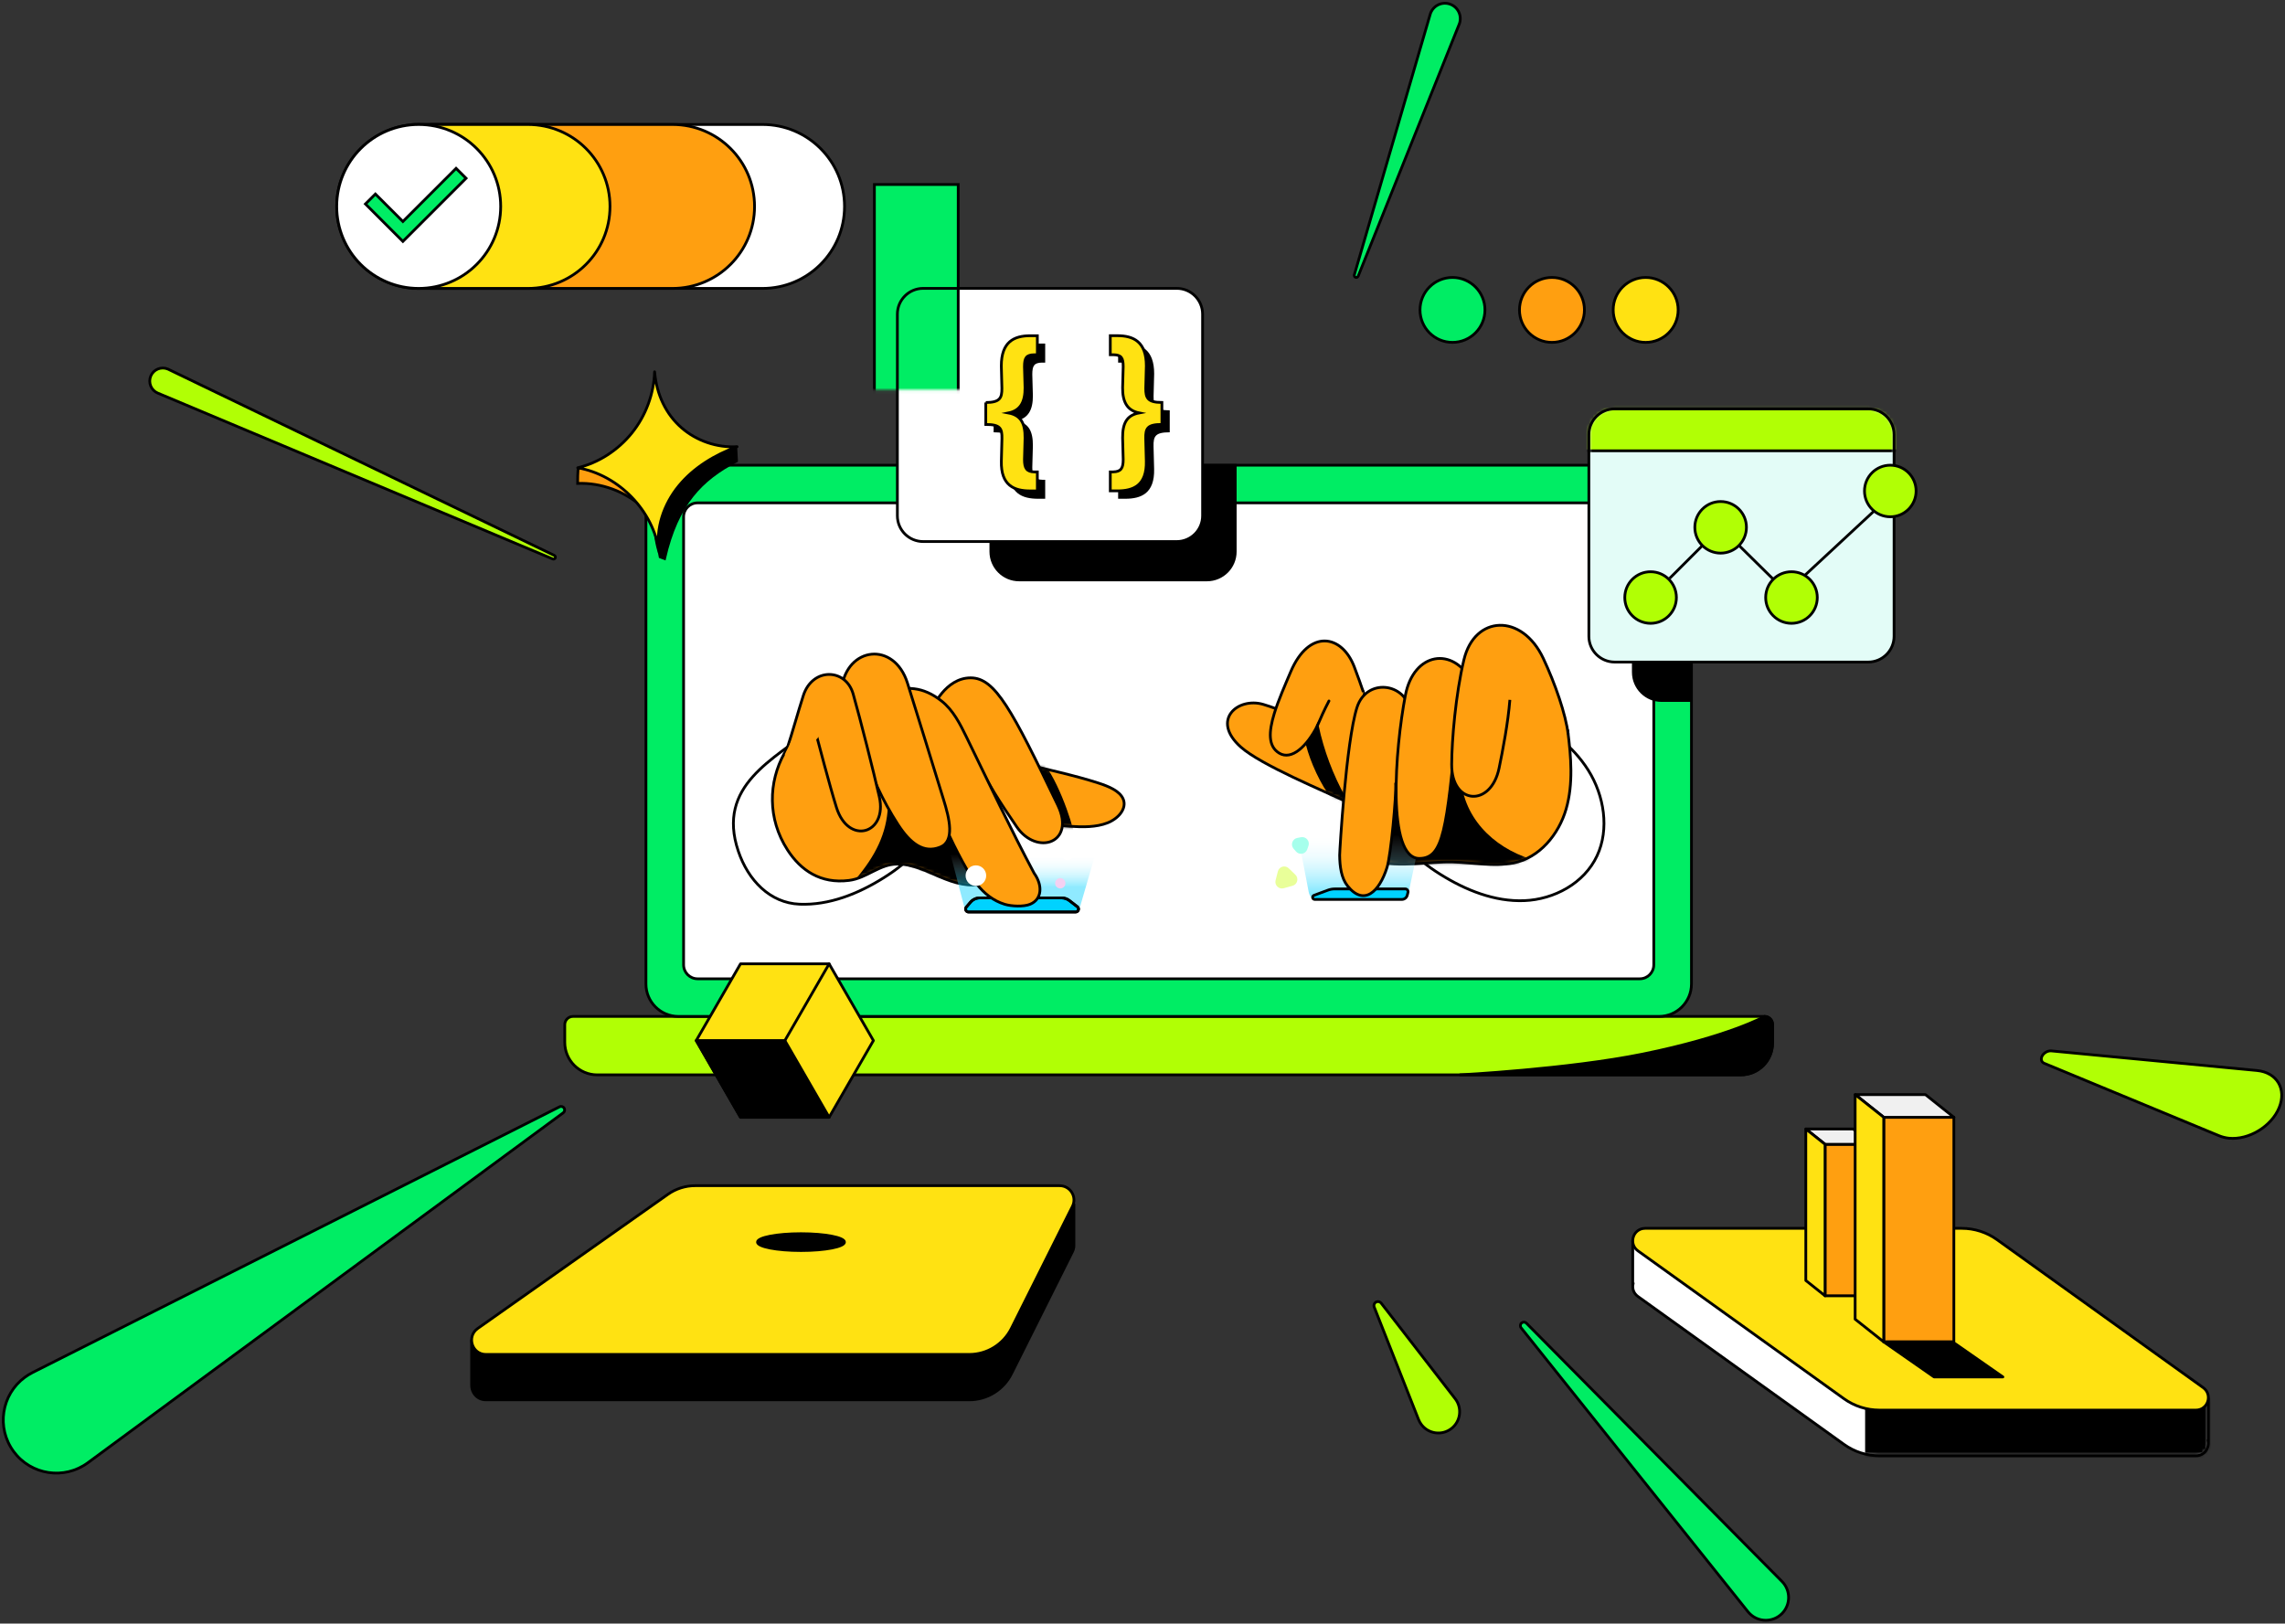 <?xml version="1.0" encoding="utf-8"?>
<svg xmlns="http://www.w3.org/2000/svg" width="698" height="496" viewBox="0 0 698 496" fill="none">
<rect x="0" y="0" width="698" height="496" fill="#333333" stroke="none"/>
<path d="M443.689 104.599C449.168 104.599 453.609 100.159 453.609 94.682C453.609 89.205 449.168 84.765 443.689 84.765C438.211 84.765 433.77 89.205 433.77 94.682C433.77 100.159 438.211 104.599 443.689 104.599Z" fill="#00ED64" stroke="black" stroke-width="0.84" stroke-miterlimit="10"/>
<path d="M474.076 104.599C479.555 104.599 483.996 100.159 483.996 94.682C483.996 89.205 479.555 84.765 474.076 84.765C468.598 84.765 464.156 89.205 464.156 94.682C464.156 100.159 468.598 104.599 474.076 104.599Z" fill="#FF9F10" stroke="black" stroke-width="0.84" stroke-miterlimit="10"/>
<path d="M502.703 104.599C508.182 104.599 512.623 100.159 512.623 94.682C512.623 89.205 508.182 84.765 502.703 84.765C497.224 84.765 492.783 89.205 492.783 94.682C492.783 100.159 497.224 104.599 502.703 104.599Z" fill="#FFE212" stroke="black" stroke-width="0.84" stroke-miterlimit="10"/>
<path d="M102.865 63.073C102.865 49.249 114.073 38.033 127.911 38.033H232.932C246.759 38.033 257.978 49.238 257.978 63.073C257.978 76.896 246.77 88.112 232.932 88.112H127.911C114.073 88.101 102.865 76.896 102.865 63.073Z" fill="white" stroke="black" stroke-width="0.84" stroke-miterlimit="10"/>
<path d="M131.795 88.101V38.033H205.444C219.271 38.033 230.49 49.238 230.49 63.073C230.49 76.896 219.282 88.112 205.444 88.112H131.795V88.101Z" fill="#FF9F10" stroke="black" stroke-width="0.84" stroke-miterlimit="10"/>
<path d="M126.154 88.101V38.033H161.288C175.115 38.033 186.334 49.238 186.334 63.073C186.334 76.896 175.127 88.112 161.288 88.112H126.154V88.101Z" fill="#FFE212" stroke="black" stroke-width="0.84" stroke-miterlimit="10"/>
<path d="M127.899 88.112C141.732 88.112 152.945 76.901 152.945 63.073C152.945 49.244 141.732 38.033 127.899 38.033C114.067 38.033 102.854 49.244 102.854 63.073C102.854 76.901 114.067 88.112 127.899 88.112Z" fill="white" stroke="black" stroke-width="0.84" stroke-miterlimit="10"/>
<path d="M123.073 73.751L111.631 62.311L114.676 59.278L123.073 67.673L139.319 51.432L142.365 54.465L123.073 73.751Z" fill="#00ED64" stroke="black" stroke-width="0.84" stroke-miterlimit="10"/>
<path d="M445.726 7.431L414.88 84.373C414.757 84.687 414.388 84.843 414.074 84.72C413.772 84.597 413.626 84.272 413.705 83.97L436.881 4.375C437.609 1.891 440.206 0.469 442.692 1.185C445.177 1.913 446.599 4.51 445.883 6.995C445.827 7.14 445.782 7.286 445.726 7.431Z" fill="#00ED64" stroke="black" stroke-width="0.84" stroke-miterlimit="10"/>
<path d="M168.845 170.762L48.183 120.091C46.157 119.24 45.205 116.901 46.056 114.875C46.907 112.849 49.247 111.897 51.273 112.748C51.329 112.77 51.407 112.804 51.464 112.838L169.326 169.688C169.617 169.833 169.74 170.18 169.606 170.471C169.461 170.762 169.125 170.885 168.845 170.762Z" fill="#B1FF05" stroke="black" stroke-width="0.84" stroke-miterlimit="10"/>
<path d="M9.913 419.33L170.926 338.134C171.453 337.866 172.102 338.078 172.371 338.616C172.606 339.097 172.46 339.656 172.046 339.97L26.842 446.876C19.632 452.193 9.466 450.648 4.159 443.429C-1.148 436.209 0.386 426.057 7.607 420.751C8.312 420.225 9.141 419.733 9.913 419.33Z" fill="#00ED64" stroke="black" stroke-width="0.84" stroke-miterlimit="10"/>
<path d="M533.964 492.399L464.659 405.663C464.29 405.204 464.368 404.521 464.827 404.152C465.264 403.805 465.88 403.849 466.26 404.23L544.354 483.153C547.052 485.884 547.03 490.294 544.298 492.992C541.566 495.69 537.155 495.667 534.457 492.936C534.277 492.779 534.11 492.589 533.964 492.399Z" fill="#00ED64" stroke="black" stroke-width="0.84" stroke-miterlimit="10"/>
<path d="M674.578 427.445H666.83L610.054 392.679C606.908 390.418 603.123 389.198 599.249 389.198L506.5 379.493H498.752V392.287H498.83C498.562 393.63 498.998 395.119 500.342 396.081L563.276 441.257C566.422 443.518 570.206 444.738 574.08 444.738H670.782C673.391 444.738 674.902 442.388 674.522 440.239H674.578V427.445Z" fill="white"/>
<mask id="mask0_1660_6210" style="mask-type:luminance" maskUnits="userSpaceOnUse" x="498" y="379" width="177" height="66">
<path d="M674.578 427.445H666.83L610.054 392.679C606.908 390.418 603.123 389.198 599.249 389.198L506.5 379.493H498.752V392.287H498.83C498.562 393.63 498.998 395.119 500.342 396.081L563.276 441.257C566.422 443.518 570.206 444.738 574.08 444.738H670.782C673.391 444.738 674.902 442.388 674.522 440.239H674.578V427.445Z" fill="white"/>
</mask>
<g mask="url(#mask0_1660_6210)">
<path d="M679.458 425.397H570.16V445.231H679.458V425.397Z" fill="black" stroke="black" stroke-width="0.84" stroke-miterlimit="10"/>
</g>
<path d="M674.578 427.445H666.83L610.054 392.679C606.908 390.418 603.123 389.198 599.249 389.198L506.5 379.493H498.752V392.287H498.83C498.562 393.63 498.998 395.119 500.342 396.081L563.276 441.257C566.422 443.518 570.206 444.738 574.08 444.738H670.782C673.391 444.738 674.902 442.388 674.522 440.239H674.578V427.445Z" stroke="black" stroke-width="0.84" stroke-miterlimit="10"/>
<path d="M563.274 427.311L500.34 382.135C497.34 379.986 498.862 375.262 502.557 375.262H599.259C603.133 375.262 606.917 376.482 610.063 378.743L672.997 423.919C675.998 426.068 674.475 430.792 670.78 430.792H574.079C570.205 430.78 566.42 429.572 563.274 427.311Z" fill="#FFE212" stroke="black" stroke-width="0.84" stroke-miterlimit="10"/>
<path d="M571.954 349.584H557.5V395.868H571.954V349.584Z" fill="#FF9F10" stroke="black" stroke-width="0.84" stroke-miterlimit="10" stroke-linejoin="round"/>
<path d="M557.499 349.585L551.654 344.906H566.097L571.953 349.585H557.499Z" fill="#F0F0F0" stroke="black" stroke-width="0.84" stroke-miterlimit="10" stroke-linejoin="round"/>
<path d="M551.621 391.19V344.906L557.499 349.585V395.868L551.621 391.19Z" fill="#FFE212" stroke="black" stroke-width="0.84" stroke-miterlimit="10" stroke-linejoin="round"/>
<path d="M596.844 341.335H575.426V409.95H596.844V341.335Z" fill="#FF9F10" stroke="black" stroke-width="0.84" stroke-miterlimit="10" stroke-linejoin="round"/>
<path d="M575.427 341.336L566.738 334.407H588.168L596.845 341.336H575.427Z" fill="#F0F0F0" stroke="black" stroke-width="0.84" stroke-miterlimit="10" stroke-linejoin="round"/>
<path d="M566.691 403.021V334.407L575.425 341.336V409.95L566.691 403.021Z" fill="#FFE212" stroke="black" stroke-width="0.84" stroke-miterlimit="10" stroke-linejoin="round"/>
<path d="M433.332 433.679L419.785 399.328C419.538 398.69 419.841 397.973 420.479 397.727C421.005 397.525 421.576 397.693 421.912 398.119L444.517 427.322C446.712 430.154 446.197 434.239 443.353 436.433C440.52 438.627 436.434 438.112 434.239 435.269C433.858 434.776 433.545 434.228 433.332 433.679Z" fill="#B1FF05" stroke="black" stroke-width="0.84" stroke-miterlimit="10"/>
<path d="M328.065 367.718H316.164V376.102H212.341C209.363 376.102 206.463 377.02 204.045 378.732L155.968 412.636V409.748H144.066V422.643H144.111C143.775 425.061 145.511 427.658 148.444 427.658H296.078C301.53 427.658 306.524 424.579 308.953 419.699L327.595 382.415C327.897 381.821 328.043 381.206 328.054 380.601V367.718H328.065Z" fill="black" stroke="black" stroke-width="0.84" stroke-miterlimit="10"/>
<path d="M677.957 347.011L624.45 324.848C623.465 324.434 623.275 323.292 624.025 322.274C624.652 321.445 625.715 320.964 626.622 321.054L689.433 327.042C695.535 327.624 698.558 332.728 696.196 338.437C693.833 344.145 686.97 348.309 680.868 347.727C679.816 347.615 678.819 347.358 677.957 347.011Z" fill="#B1FF05" stroke="black" stroke-width="0.84" stroke-miterlimit="10"/>
<path d="M145.925 405.853L204.044 364.864C206.474 363.151 209.374 362.233 212.341 362.233H323.687C326.934 362.233 329.05 365.647 327.595 368.557L308.953 405.831C306.512 410.711 301.53 413.789 296.077 413.789H148.444C144.178 413.789 142.443 408.304 145.925 405.853Z" fill="#FFE212" stroke="black" stroke-width="0.84" stroke-miterlimit="10"/>
<path d="M590.796 420.662L575.424 409.95H596.45L611.823 420.662H590.796Z" fill="black" stroke="black" stroke-width="0.84" stroke-miterlimit="10" stroke-linejoin="round"/>
<path d="M172.518 318.457V313.051C172.518 311.651 173.648 310.521 175.048 310.521H538.959C540.358 310.521 541.489 311.651 541.489 313.051V318.457C541.489 323.93 537.044 328.374 531.569 328.374H182.437C176.962 328.374 172.518 323.93 172.518 318.457Z" fill="#B1FF05" stroke="black" stroke-width="0.84" stroke-miterlimit="10"/>
<path d="M445.852 328.374C445.852 328.374 478.959 326.661 501.81 322.027C528.121 316.688 539.06 310.521 539.06 310.521C540.37 310.521 541.434 311.584 541.434 312.893V318.815C541.434 324.098 537.157 328.374 531.872 328.374H445.852Z" fill="black" stroke="black" stroke-width="0.84" stroke-miterlimit="10"/>
<path d="M197.318 300.648V152.741C197.318 146.876 202.077 142.119 207.944 142.119H506.054C511.921 142.119 516.68 146.876 516.68 152.741V300.111C516.68 305.864 512.022 310.521 506.267 310.521H207.193C201.741 310.521 197.318 306.099 197.318 300.648Z" fill="white"/>
<mask id="mask1_1660_6210" style="mask-type:luminance" maskUnits="userSpaceOnUse" x="197" y="142" width="320" height="169">
<path d="M197.316 300.648V152.741C197.316 146.876 202.075 142.119 207.942 142.119H506.052C511.919 142.119 516.678 146.876 516.678 152.741V300.111C516.678 305.864 512.02 310.521 506.265 310.521H207.191C201.739 310.521 197.316 306.099 197.316 300.648Z" fill="white"/>
</mask>
<g mask="url(#mask1_1660_6210)">
<path d="M285.377 249.07C288.075 241.335 286.989 232.325 282.555 225.587C278.121 218.848 270.441 214.572 262.547 214.427C256.479 214.315 252.74 218.591 248.026 222.52C236.684 231.978 218.714 239.869 225.533 260.039C228.511 268.871 235.173 275.866 244.23 276.236C253.288 276.605 262.189 273.046 269.982 268.143C273.699 265.804 277.27 263.117 280.07 259.659C282.869 256.211 284.425 251.812 285.377 249.07Z" stroke="black" stroke-width="0.84" stroke-miterlimit="10"/>
</g>
<mask id="mask2_1660_6210" style="mask-type:luminance" maskUnits="userSpaceOnUse" x="197" y="142" width="320" height="169">
<path d="M197.316 300.648V152.741C197.316 146.876 202.075 142.119 207.942 142.119H506.052C511.919 142.119 516.678 146.876 516.678 152.741V300.111C516.678 305.864 512.02 310.521 506.265 310.521H207.191C201.739 310.521 197.316 306.099 197.316 300.648Z" fill="white"/>
</mask>
<g mask="url(#mask2_1660_6210)">
<path d="M300.579 269.833C296.179 271.233 291.421 269.722 287.189 267.908C282.956 266.095 278.646 263.923 274.033 263.979C268.457 264.047 264.886 268.266 259.344 268.972C250.633 270.069 244.587 265.871 240.568 259.659C228.173 240.463 242.135 215.155 264.987 214.976C273.395 214.908 282.419 215.927 292.563 215.479C317.161 214.394 296.649 229.56 292.832 236.702C289.204 243.473 309.525 266.979 300.579 269.833Z" fill="#FF9F10"/>
<mask id="mask3_1660_6210" style="mask-type:luminance" maskUnits="userSpaceOnUse" x="235" y="214" width="70" height="57">
<path d="M300.581 269.833C296.181 271.232 291.423 269.721 287.191 267.908C282.958 266.095 278.648 263.923 274.035 263.979C268.459 264.046 264.888 268.266 259.346 268.971C250.635 270.068 244.589 265.871 240.57 259.659C228.175 240.462 242.137 215.154 264.989 214.975C273.397 214.908 282.421 215.927 292.565 215.479C317.163 214.393 296.651 229.56 292.834 236.701C289.206 243.473 309.527 266.979 300.581 269.833Z" fill="white"/>
</mask>
<g mask="url(#mask3_1660_6210)">
<path d="M261.439 268.524C267.485 261.382 270.822 254.599 271.225 246.495C279.723 247.771 288.221 249.059 296.708 250.335C298.678 250.626 300.727 250.961 302.317 252.159C304.836 254.062 305.429 257.543 305.832 260.677C306.213 263.576 306.392 267.012 304.164 268.904C302.81 270.057 300.257 270.27 298.477 270.281C286.306 270.303 279.969 264.013 273.151 264.013C271.93 264.013 264.877 267.706 261.439 268.524Z" fill="black"/>
</g>
<path d="M300.579 269.833C296.179 271.233 291.421 269.722 287.189 267.908C282.956 266.095 278.646 263.923 274.033 263.979C268.457 264.047 264.886 268.266 259.344 268.972C250.633 270.069 244.587 265.871 240.568 259.659C228.173 240.463 242.135 215.155 264.987 214.976C273.395 214.908 282.419 215.927 292.563 215.479C317.161 214.394 296.649 229.56 292.832 236.702C289.204 243.473 309.525 266.979 300.579 269.833Z" stroke="black" stroke-width="0.84" stroke-miterlimit="10"/>
</g>
<mask id="mask4_1660_6210" style="mask-type:luminance" maskUnits="userSpaceOnUse" x="197" y="142" width="320" height="169">
<path d="M197.316 300.648V152.741C197.316 146.876 202.075 142.119 207.942 142.119H506.052C511.919 142.119 516.678 146.876 516.678 152.741V300.111C516.678 305.864 512.02 310.521 506.265 310.521H207.191C201.739 310.521 197.316 306.099 197.316 300.648Z" fill="white"/>
</mask>
<g mask="url(#mask4_1660_6210)">
<path d="M312.258 233.22C319.491 234.978 328.537 236.948 335.524 239.22C338.659 240.239 342.04 241.615 343.092 244.089C344.301 246.91 341.76 250.044 338.3 251.398C334.841 252.741 330.754 252.708 326.891 252.439C323.029 252.171 319.088 251.712 315.292 252.316" fill="#FF9F10"/>
<mask id="mask5_1660_6210" style="mask-type:luminance" maskUnits="userSpaceOnUse" x="312" y="233" width="32" height="20">
<path d="M312.258 233.22C319.491 234.978 328.537 236.948 335.524 239.22C338.659 240.239 342.04 241.615 343.092 244.089C344.301 246.91 341.76 250.044 338.3 251.398C334.841 252.741 330.754 252.708 326.891 252.439C323.029 252.171 319.088 251.712 315.292 252.316" fill="white"/>
</mask>
<g mask="url(#mask5_1660_6210)">
<path d="M315.393 230.153C320.487 232.313 325.939 246.148 327.832 253.48C328.683 256.793 330.653 256.121 320.173 254.017C315.628 247.872 313.187 239.119 309.156 232.772C311.922 232.761 312.739 229.717 315.393 230.153Z" fill="black"/>
</g>
<path d="M312.258 233.22C319.491 234.978 328.537 236.948 335.524 239.22C338.659 240.239 342.04 241.615 343.092 244.089C344.301 246.91 341.76 250.044 338.3 251.398C334.841 252.741 330.754 252.708 326.891 252.439C323.029 252.171 319.088 251.712 315.292 252.316" stroke="black" stroke-width="0.84" stroke-miterlimit="10"/>
</g>
<mask id="mask6_1660_6210" style="mask-type:luminance" maskUnits="userSpaceOnUse" x="197" y="142" width="320" height="169">
<path d="M197.316 300.648V152.741C197.316 146.876 202.075 142.119 207.942 142.119H506.052C511.919 142.119 516.678 146.876 516.678 152.741V300.111C516.678 305.864 512.02 310.521 506.265 310.521H207.191C201.739 310.521 197.316 306.099 197.316 300.648Z" fill="white"/>
</mask>
<g mask="url(#mask6_1660_6210)">
<path d="M277.639 211.013C287.055 224.4 291.925 240.91 291.298 257.252C283.998 242.612 278.691 226.997 277.639 211.013Z" fill="url(#paint0_linear_1660_6210)"/>
</g>
<mask id="mask7_1660_6210" style="mask-type:luminance" maskUnits="userSpaceOnUse" x="197" y="142" width="320" height="169">
<path d="M197.316 300.648V152.741C197.316 146.876 202.075 142.119 207.942 142.119H506.052C511.919 142.119 516.678 146.876 516.678 152.741V300.111C516.678 305.864 512.02 310.521 506.265 310.521H207.191C201.739 310.521 197.316 306.099 197.316 300.648Z" fill="white"/>
</mask>
<g mask="url(#mask7_1660_6210)">
<path d="M284.826 216.386C284.826 216.386 288.722 207.084 296.504 207.084C304.028 207.084 309.1 216.834 323.117 245.981C328.693 257.588 316.691 261.517 310.577 252.596C304.711 244.022 303.098 241.302 296.437 229.627" fill="#FF9F10"/>
<path d="M284.826 216.386C284.826 216.386 288.722 207.084 296.504 207.084C304.028 207.084 309.1 216.834 323.117 245.981C328.693 257.588 316.691 261.517 310.577 252.596C304.711 244.022 303.098 241.302 296.437 229.627" stroke="black" stroke-width="0.84" stroke-miterlimit="10"/>
</g>
<mask id="mask8_1660_6210" style="mask-type:luminance" maskUnits="userSpaceOnUse" x="197" y="142" width="320" height="169">
<path d="M197.316 300.648V152.741C197.316 146.876 202.075 142.119 207.942 142.119H506.052C511.919 142.119 516.678 146.876 516.678 152.741V300.111C516.678 305.864 512.02 310.521 506.265 310.521H207.191C201.739 310.521 197.316 306.099 197.316 300.648Z" fill="white"/>
</mask>
<g mask="url(#mask8_1660_6210)">
<path d="M294.412 276.527L290.303 260.834H334.629L330.038 276.628C329.691 277.825 328.784 278.62 327.777 278.62H296.707C295.666 278.609 294.748 277.769 294.412 276.527Z" fill="url(#paint1_linear_1660_6210)"/>
</g>
<mask id="mask9_1660_6210" style="mask-type:luminance" maskUnits="userSpaceOnUse" x="197" y="142" width="320" height="169">
<path d="M197.316 300.648V152.741C197.316 146.876 202.075 142.119 207.942 142.119H506.052C511.919 142.119 516.678 146.876 516.678 152.741V300.111C516.678 305.864 512.02 310.521 506.265 310.521H207.191C201.739 310.521 197.316 306.099 197.316 300.648Z" fill="white"/>
</mask>
<g mask="url(#mask9_1660_6210)">
<path d="M295.172 277.131L296.426 275.654C297.154 274.803 298.218 274.311 299.337 274.311H324.305C325.145 274.311 325.962 274.591 326.634 275.105L329.108 277.008C329.791 277.534 329.422 278.62 328.559 278.62H295.866C295.094 278.609 294.68 277.714 295.172 277.131Z" fill="#00D2FF" stroke="black" stroke-width="0.84" stroke-miterlimit="10"/>
</g>
<mask id="mask10_1660_6210" style="mask-type:luminance" maskUnits="userSpaceOnUse" x="197" y="142" width="320" height="169">
<path d="M197.316 300.648V152.741C197.316 146.876 202.075 142.119 207.942 142.119H506.052C511.919 142.119 516.678 146.876 516.678 152.741V300.111C516.678 305.864 512.02 310.521 506.265 310.521H207.191C201.739 310.521 197.316 306.099 197.316 300.648Z" fill="white"/>
</mask>
<g mask="url(#mask10_1660_6210)">
<path d="M323.879 271.424C324.751 271.424 325.458 270.717 325.458 269.845C325.458 268.973 324.751 268.266 323.879 268.266C323.008 268.266 322.301 268.973 322.301 269.845C322.301 270.717 323.008 271.424 323.879 271.424Z" fill="#F4D0F1"/>
<path d="M326.075 262.794C327.039 262.794 327.821 262.012 327.821 261.047C327.821 260.083 327.039 259.301 326.075 259.301C325.11 259.301 324.328 260.083 324.328 261.047C324.328 262.012 325.11 262.794 326.075 262.794Z" fill="white"/>
</g>
<mask id="mask11_1660_6210" style="mask-type:luminance" maskUnits="userSpaceOnUse" x="197" y="142" width="320" height="169">
<path d="M197.316 300.648V152.741C197.316 146.876 202.075 142.119 207.942 142.119H506.052C511.919 142.119 516.678 146.876 516.678 152.741V300.111C516.678 305.864 512.02 310.521 506.265 310.521H207.191C201.739 310.521 197.316 306.099 197.316 300.648Z" fill="white"/>
</mask>
<g mask="url(#mask11_1660_6210)">
<path d="M295.172 277.131L296.426 275.654C297.154 274.803 298.218 274.311 299.337 274.311H324.305C325.145 274.311 325.962 274.591 326.634 275.105L329.108 277.008C329.791 277.534 329.422 278.62 328.559 278.62H295.866C295.094 278.609 294.68 277.714 295.172 277.131Z" stroke="black" stroke-width="0.84" stroke-miterlimit="10"/>
</g>
<mask id="mask12_1660_6210" style="mask-type:luminance" maskUnits="userSpaceOnUse" x="197" y="142" width="320" height="169">
<path d="M197.316 300.648V152.741C197.316 146.876 202.075 142.119 207.942 142.119H506.052C511.919 142.119 516.678 146.876 516.678 152.741V300.111C516.678 305.864 512.02 310.521 506.265 310.521H207.191C201.739 310.521 197.316 306.099 197.316 300.648Z" fill="white"/>
</mask>
<g mask="url(#mask12_1660_6210)">
<path d="M265.872 232.112C273.093 230.109 277.27 235.112 281.938 240.977C286.618 246.831 289.16 254.062 292.653 260.689C296.146 267.315 299.763 274.087 306.928 276.27C308.989 276.896 312.694 277.076 314.687 276.247C318.393 274.703 318.494 270.382 315.908 266.789C309.056 253.984 301.711 238.47 295.284 225.285C293.28 221.177 291.164 216.923 287.559 214.114C281.905 209.715 276.956 209.502 270.104 211.573C263.252 213.655 256.982 217.349 250.152 219.498" fill="#FF9F10"/>
<path d="M265.872 232.112C273.093 230.109 277.27 235.112 281.938 240.977C286.618 246.831 289.16 254.062 292.653 260.689C296.146 267.315 299.763 274.087 306.928 276.27C308.989 276.896 312.694 277.076 314.687 276.247C318.393 274.703 318.494 270.382 315.908 266.789C309.056 253.984 301.711 238.47 295.284 225.285C293.28 221.177 291.164 216.923 287.559 214.114C281.905 209.715 276.956 209.502 270.104 211.573C263.252 213.655 256.982 217.349 250.152 219.498" stroke="black" stroke-width="0.84" stroke-miterlimit="10"/>
</g>
<mask id="mask13_1660_6210" style="mask-type:luminance" maskUnits="userSpaceOnUse" x="197" y="142" width="320" height="169">
<path d="M197.316 300.648V152.741C197.316 146.876 202.075 142.119 207.942 142.119H506.052C511.919 142.119 516.678 146.876 516.678 152.741V300.111C516.678 305.864 512.02 310.521 506.265 310.521H207.191C201.739 310.521 197.316 306.099 197.316 300.648Z" fill="white"/>
</mask>
<g mask="url(#mask13_1660_6210)">
<path d="M255.404 222.341C256.054 219.397 256.11 217.684 257.073 210.308C258.73 197.526 273.139 195.791 277.203 208.674C280.495 219.106 284.985 233.803 288.22 244.246C290.034 250.1 291.736 257.006 287.19 258.808C282.13 260.823 278.032 257.622 274.348 251.947C269.568 244.593 265.884 236.299 263.04 227.993" fill="#FF9F10"/>
<path d="M255.404 222.341C256.054 219.397 256.11 217.684 257.073 210.308C258.73 197.526 273.139 195.791 277.203 208.674C280.495 219.106 284.985 233.803 288.22 244.246C290.034 250.1 291.736 257.006 287.19 258.808C282.13 260.823 278.032 257.622 274.348 251.947C269.568 244.593 265.884 236.299 263.04 227.993" stroke="black" stroke-width="0.84" stroke-miterlimit="10"/>
</g>
<mask id="mask14_1660_6210" style="mask-type:luminance" maskUnits="userSpaceOnUse" x="197" y="142" width="320" height="169">
<path d="M197.316 300.648V152.741C197.316 146.876 202.075 142.119 207.942 142.119H506.052C511.919 142.119 516.678 146.876 516.678 152.741V300.111C516.678 305.864 512.02 310.521 506.265 310.521H207.191C201.739 310.521 197.316 306.099 197.316 300.648Z" fill="white"/>
</mask>
<g mask="url(#mask14_1660_6210)">
<path d="M255.514 246.686C259.164 258.338 271.177 254.779 268.602 243.418C266.867 235.761 262.859 219.923 260.619 212.021C258.369 204.073 248.147 203.872 245.381 212.524C243.612 218.076 242.235 223.169 240.433 228.721C239.794 230.691 248.83 222.531 249.311 224.288C249.658 225.609 253.577 240.541 255.514 246.686Z" fill="#FF9F10" stroke="black" stroke-width="0.84" stroke-miterlimit="10"/>
</g>
<mask id="mask15_1660_6210" style="mask-type:luminance" maskUnits="userSpaceOnUse" x="197" y="142" width="320" height="169">
<path d="M197.316 300.648V152.741C197.316 146.876 202.075 142.119 207.942 142.119H506.052C511.919 142.119 516.678 146.876 516.678 152.741V300.111C516.678 305.864 512.02 310.521 506.265 310.521H207.191C201.739 310.521 197.316 306.099 197.316 300.648Z" fill="white"/>
</mask>
<g mask="url(#mask15_1660_6210)">
<path d="M241.643 226.504C240.78 228.564 240.176 229.336 239.728 230.545C239.392 231.474 246.726 227.87 247.868 227.087C251.372 224.68 250.443 223.807 248.842 221.423C248.237 220.538 242.09 225.441 241.643 226.504Z" fill="#FF9F10"/>
</g>
<mask id="mask16_1660_6210" style="mask-type:luminance" maskUnits="userSpaceOnUse" x="197" y="142" width="320" height="169">
<path d="M197.316 300.648V152.741C197.316 146.876 202.075 142.119 207.942 142.119H506.052C511.919 142.119 516.678 146.876 516.678 152.741V300.111C516.678 305.864 512.02 310.521 506.265 310.521H207.191C201.739 310.521 197.316 306.099 197.316 300.648Z" fill="white"/>
</mask>
<g mask="url(#mask16_1660_6210)">
<path d="M298.107 270.662C299.845 270.662 301.253 269.253 301.253 267.516C301.253 265.779 299.845 264.371 298.107 264.371C296.37 264.371 294.961 265.779 294.961 267.516C294.961 269.253 296.37 270.662 298.107 270.662Z" fill="white"/>
</g>
<mask id="mask17_1660_6210" style="mask-type:luminance" maskUnits="userSpaceOnUse" x="197" y="142" width="320" height="169">
<path d="M197.316 300.648V152.741C197.316 146.876 202.075 142.119 207.942 142.119H506.052C511.919 142.119 516.678 146.876 516.678 152.741V300.111C516.678 305.864 512.02 310.521 506.265 310.521H207.191C201.739 310.521 197.316 306.099 197.316 300.648Z" fill="white"/>
</mask>
<g mask="url(#mask17_1660_6210)">
<path d="M424.5 247.984C421.802 240.25 422.888 231.239 427.322 224.501C431.756 217.763 439.436 213.487 447.33 213.341C453.398 213.229 459.321 215.412 464.807 218.154C472.779 222.15 480.347 227.624 485.184 235.325C490.021 243.037 491.689 253.267 487.849 261.461C483.896 269.901 474.716 274.781 465.647 275.15C456.589 275.519 447.688 271.96 439.895 267.057C436.178 264.718 432.607 262.032 429.807 258.573C427.008 255.137 425.452 250.727 424.5 247.984Z" fill="white"/>
<path d="M424.5 247.984C421.802 240.25 422.888 231.239 427.322 224.501C431.756 217.763 439.436 213.487 447.33 213.341C453.398 213.229 459.321 215.412 464.807 218.154C472.779 222.15 480.347 227.624 485.184 235.325C490.021 243.037 491.689 253.267 487.849 261.461C483.896 269.901 474.716 274.781 465.647 275.15C456.589 275.519 447.688 271.96 439.895 267.057C436.178 264.718 432.607 262.032 429.807 258.573C427.008 255.137 425.452 250.727 424.5 247.984Z" stroke="black" stroke-width="0.84" stroke-miterlimit="10"/>
</g>
<mask id="mask18_1660_6210" style="mask-type:luminance" maskUnits="userSpaceOnUse" x="197" y="142" width="320" height="169">
<path d="M197.316 300.648V152.741C197.316 146.876 202.075 142.119 207.942 142.119H506.052C511.919 142.119 516.678 146.876 516.678 152.741V300.111C516.678 305.864 512.02 310.521 506.265 310.521H207.191C201.739 310.521 197.316 306.099 197.316 300.648Z" fill="white"/>
</mask>
<g mask="url(#mask18_1660_6210)">
<path d="M412.365 245.399C404.281 241.57 385.203 233.735 379.011 228.206C369.785 219.968 378.127 212.894 385.897 215.199C396.656 218.401 404.684 224.389 415.175 227.512" fill="#FF9F10"/>
<mask id="mask19_1660_6210" style="mask-type:luminance" maskUnits="userSpaceOnUse" x="374" y="214" width="42" height="32">
<path d="M412.365 245.399C404.281 241.57 385.203 233.735 379.011 228.206C369.785 219.968 378.127 212.894 385.897 215.199C396.656 218.401 404.684 224.389 415.175 227.512" fill="white"/>
</mask>
<g mask="url(#mask19_1660_6210)">
<path d="M398.437 222.072C397.183 226.594 404.338 245.511 413.731 250.738C417.751 252.976 417.571 246.473 417.762 237.731C412.656 231.497 404.942 222.52 397.911 218.457C396.59 219.8 399.165 220.494 398.437 222.072Z" fill="black"/>
</g>
<path d="M412.365 245.399C404.281 241.57 385.203 233.735 379.011 228.206C369.785 219.968 378.127 212.894 385.897 215.199C396.656 218.401 404.684 224.389 415.175 227.512" stroke="black" stroke-width="0.84" stroke-miterlimit="10"/>
</g>
<mask id="mask20_1660_6210" style="mask-type:luminance" maskUnits="userSpaceOnUse" x="197" y="142" width="320" height="169">
<path d="M197.316 300.648V152.741C197.316 146.876 202.075 142.119 207.942 142.119H506.052C511.919 142.119 516.678 146.876 516.678 152.741V300.111C516.678 305.864 512.02 310.521 506.265 310.521H207.191C201.739 310.521 197.316 306.099 197.316 300.648Z" fill="white"/>
</mask>
<g mask="url(#mask20_1660_6210)">
<path d="M478.89 223.158C479.909 231.161 480.648 239.433 478.398 247.19C476.147 254.935 470.236 262.121 462.309 263.632C456.106 264.808 450.228 263.52 443.913 263.341C436.076 263.117 427.668 265.199 420.144 262.983C410.638 260.185 415.161 244.951 412.687 235.358C410.873 228.34 413.874 204.655 416.46 211.427C417.681 214.629 418.095 216.99 418.901 220.46C421.062 229.739 454.986 202.797 464.156 205.405C471.266 207.442 474.244 219.173 478.89 223.158Z" fill="#FF9F10"/>
<mask id="mask21_1660_6210" style="mask-type:luminance" maskUnits="userSpaceOnUse" x="412" y="205" width="68" height="60">
<path d="M478.89 223.157C479.909 231.161 480.648 239.432 478.398 247.189C476.147 254.935 470.236 262.121 462.309 263.632C456.106 264.807 450.228 263.52 443.913 263.341C436.076 263.117 427.668 265.199 420.144 262.983C410.638 260.185 415.161 244.951 412.687 235.358C410.873 228.34 413.874 204.655 416.46 211.427C417.681 214.628 418.095 216.99 418.901 220.46C421.062 229.739 454.986 202.797 464.156 205.405C471.266 207.442 474.244 219.173 478.89 223.157Z" fill="white"/>
</mask>
<g mask="url(#mask21_1660_6210)">
<path d="M467.804 262.513C455.925 258.797 446.576 249.495 446.173 236.433C439.735 213.33 429.177 240.563 420.691 242.623C418.72 243.104 416.671 243.641 415.081 245.578C412.562 248.656 411.969 254.252 411.566 259.3C411.185 263.979 411.006 269.52 413.234 272.576C414.589 274.434 417.142 274.781 418.922 274.792C431.092 274.837 436.074 267.382 442.893 267.382C444.113 267.371 458.78 268.423 467.804 262.513Z" fill="black"/>
</g>
<path d="M478.89 223.158C479.909 231.161 480.648 239.433 478.398 247.19C476.147 254.935 470.236 262.121 462.309 263.632C456.106 264.808 450.228 263.52 443.913 263.341C436.076 263.117 427.668 265.199 420.144 262.983C410.638 260.185 415.161 244.951 412.687 235.358C410.873 228.34 413.874 204.655 416.46 211.427C417.681 214.629 418.095 216.99 418.901 220.46C421.062 229.739 454.986 202.797 464.156 205.405C471.266 207.442 474.244 219.173 478.89 223.158Z" stroke="black" stroke-width="0.84" stroke-miterlimit="10"/>
</g>
<mask id="mask22_1660_6210" style="mask-type:luminance" maskUnits="userSpaceOnUse" x="197" y="142" width="320" height="169">
<path d="M197.316 300.648V152.741C197.316 146.876 202.075 142.119 207.942 142.119H506.052C511.919 142.119 516.678 146.876 516.678 152.741V300.111C516.678 305.864 512.02 310.521 506.265 310.521H207.191C201.739 310.521 197.316 306.099 197.316 300.648Z" fill="white"/>
</mask>
<g mask="url(#mask22_1660_6210)">
<path d="M416.462 211.427C415.869 209.58 414.816 206.726 413.741 203.849C409.957 193.742 399.858 192.074 394.271 205.226C392.659 209.01 390.453 214.046 389.255 217.975C387.553 223.572 387.307 227.982 390.756 230.086C394.585 232.426 399.287 227.892 402.388 221.781C404.023 229.415 406.789 236.791 410.573 243.619" fill="#FF9F10"/>
<path d="M416.462 211.427C415.869 209.58 414.816 206.726 413.741 203.849C409.957 193.742 399.858 192.074 394.271 205.226C392.659 209.01 390.453 214.046 389.255 217.975C387.553 223.572 387.307 227.982 390.756 230.086C394.585 232.426 399.287 227.892 402.388 221.781C404.023 229.415 406.789 236.791 410.573 243.619" stroke="black" stroke-width="0.84" stroke-miterlimit="10"/>
</g>
<mask id="mask23_1660_6210" style="mask-type:luminance" maskUnits="userSpaceOnUse" x="197" y="142" width="320" height="169">
<path d="M197.316 300.648V152.741C197.316 146.876 202.075 142.119 207.942 142.119H506.052C511.919 142.119 516.678 146.876 516.678 152.741V300.111C516.678 305.864 512.02 310.521 506.265 310.521H207.191C201.739 310.521 197.316 306.099 197.316 300.648Z" fill="white"/>
</mask>
<g mask="url(#mask23_1660_6210)">
<path d="M402.387 221.781C403.562 219.083 404.357 217.225 405.958 214.147" stroke="black" stroke-width="0.84" stroke-miterlimit="10" stroke-linecap="round"/>
</g>
<mask id="mask24_1660_6210" style="mask-type:luminance" maskUnits="userSpaceOnUse" x="197" y="142" width="320" height="169">
<path d="M197.316 300.648V152.741C197.316 146.876 202.075 142.119 207.942 142.119H506.052C511.919 142.119 516.678 146.876 516.678 152.741V300.111C516.678 305.864 512.02 310.521 506.265 310.521H207.191C201.739 310.521 197.316 306.099 197.316 300.648Z" fill="white"/>
</mask>
<g mask="url(#mask24_1660_6210)">
<path d="M399.734 272.329L396.207 253.928H434.285L430.333 272.441C430.031 273.84 429.258 274.781 428.396 274.781H401.704C400.809 274.781 400.014 273.796 399.734 272.329Z" fill="url(#paint2_linear_1660_6210)"/>
</g>
<mask id="mask25_1660_6210" style="mask-type:luminance" maskUnits="userSpaceOnUse" x="197" y="142" width="320" height="169">
<path d="M197.316 300.648V152.741C197.316 146.876 202.075 142.119 207.942 142.119H506.052C511.919 142.119 516.678 146.876 516.678 152.741V300.111C516.678 305.864 512.02 310.521 506.265 310.521H207.191C201.739 310.521 197.316 306.099 197.316 300.648Z" fill="white"/>
</mask>
<g mask="url(#mask25_1660_6210)">
<path d="M429.885 273.46L430.097 272.609C430.232 272.083 429.829 271.568 429.291 271.568H407.75C407.011 271.568 406.283 271.702 405.6 271.96L401.39 273.527C400.718 273.785 400.898 274.781 401.614 274.781H428.216C429.011 274.781 429.694 274.244 429.885 273.46Z" fill="#00D2FF" stroke="black" stroke-width="0.84" stroke-miterlimit="10"/>
</g>
<mask id="mask26_1660_6210" style="mask-type:luminance" maskUnits="userSpaceOnUse" x="197" y="142" width="320" height="169">
<path d="M197.316 300.648V152.741C197.316 146.876 202.075 142.119 207.942 142.119H506.052C511.919 142.119 516.678 146.876 516.678 152.741V300.111C516.678 305.864 512.02 310.521 506.265 310.521H207.191C201.739 310.521 197.316 306.099 197.316 300.648Z" fill="white"/>
</mask>
<g mask="url(#mask26_1660_6210)">
<path d="M430.779 217.113C429.301 208.551 417.411 207.039 414.511 216.151C411.164 226.683 409.215 260.263 409.227 261.27C409.26 264.763 409.73 268.266 411.634 270.65C416.661 276.952 421.363 272.408 423.692 265.009C424.845 261.349 426.57 243.216 426.334 239.13" fill="#FF9F10"/>
<path d="M430.779 217.113C429.301 208.551 417.411 207.039 414.511 216.151C411.164 226.683 409.215 260.263 409.227 261.27C409.26 264.763 409.73 268.266 411.634 270.65C416.661 276.952 421.363 272.408 423.692 265.009C424.845 261.349 426.57 243.216 426.334 239.13" stroke="black" stroke-width="0.84" stroke-miterlimit="10"/>
</g>
<mask id="mask27_1660_6210" style="mask-type:luminance" maskUnits="userSpaceOnUse" x="197" y="142" width="320" height="169">
<path d="M197.316 300.648V152.741C197.316 146.876 202.075 142.119 207.942 142.119H506.052C511.919 142.119 516.678 146.876 516.678 152.741V300.111C516.678 305.864 512.02 310.521 506.265 310.521H207.191C201.739 310.521 197.316 306.099 197.316 300.648Z" fill="white"/>
</mask>
<g mask="url(#mask27_1660_6210)">
<path d="M449.601 208.282C443.981 197.346 431.833 199.226 429.302 212.412C426.134 228.911 423.559 262.255 433.568 262.255C441.047 262.255 441.82 253.01 445.067 221.344" fill="#FF9F10"/>
<path d="M449.601 208.282C443.981 197.346 431.833 199.226 429.302 212.412C426.134 228.911 423.559 262.255 433.568 262.255C441.047 262.255 441.82 253.01 445.067 221.344" stroke="black" stroke-width="0.84" stroke-miterlimit="10"/>
</g>
<mask id="mask28_1660_6210" style="mask-type:luminance" maskUnits="userSpaceOnUse" x="197" y="142" width="320" height="169">
<path d="M197.316 300.648V152.741C197.316 146.876 202.075 142.119 207.942 142.119H506.052C511.919 142.119 516.678 146.876 516.678 152.741V300.111C516.678 305.864 512.02 310.521 506.265 310.521H207.191C201.739 310.521 197.316 306.099 197.316 300.648Z" fill="white"/>
</mask>
<g mask="url(#mask28_1660_6210)">
<path d="M461.223 213.811C460.663 220.818 459.051 229.269 457.92 234.698C455.424 246.719 443.388 245.902 443.444 233.556C443.477 226.124 444.653 212.144 447.183 201.555C450.464 187.877 464.929 187.295 471.434 201.152C475.073 208.898 478.297 218.233 479.025 224.311" fill="#FF9F10"/>
<path d="M461.223 213.811C460.663 220.818 459.051 229.269 457.92 234.698C455.424 246.719 443.388 245.902 443.444 233.556C443.477 226.124 444.653 212.144 447.183 201.555C450.464 187.877 464.929 187.295 471.434 201.152C475.073 208.898 478.297 218.233 479.025 224.311" stroke="black" stroke-width="0.84" stroke-miterlimit="10"/>
</g>
<mask id="mask29_1660_6210" style="mask-type:luminance" maskUnits="userSpaceOnUse" x="197" y="142" width="320" height="169">
<path d="M197.316 300.648V152.741C197.316 146.876 202.075 142.119 207.942 142.119H506.052C511.919 142.119 516.678 146.876 516.678 152.741V300.111C516.678 305.864 512.02 310.521 506.265 310.521H207.191C201.739 310.521 197.316 306.099 197.316 300.648Z" fill="white"/>
</mask>
<g mask="url(#mask29_1660_6210)">
<path d="M390.35 266.218L389.656 268.927C389.275 270.427 390.652 271.781 392.153 271.356L394.84 270.606C396.329 270.192 396.81 268.311 395.702 267.237L393.698 265.289C392.589 264.192 390.731 264.718 390.35 266.218Z" fill="#E9FF99"/>
</g>
<mask id="mask30_1660_6210" style="mask-type:luminance" maskUnits="userSpaceOnUse" x="197" y="142" width="320" height="169">
<path d="M197.316 300.648V152.741C197.316 146.876 202.075 142.119 207.942 142.119H506.052C511.919 142.119 516.678 146.876 516.678 152.741V300.111C516.678 305.864 512.02 310.521 506.265 310.521H207.191C201.739 310.521 197.316 306.099 197.316 300.648Z" fill="white"/>
</mask>
<g mask="url(#mask30_1660_6210)">
<path d="M397.414 255.775L396.295 255.987C394.772 256.278 394.134 258.103 395.142 259.278L395.892 260.14C396.899 261.315 398.803 260.957 399.318 259.491L399.698 258.416C400.202 256.95 398.937 255.484 397.414 255.775Z" fill="#A6FFEC"/>
</g>
<path d="M505.181 153.626V294.749C505.181 297.111 503.267 299.025 500.904 299.025H213.094C210.731 299.025 208.817 297.111 208.817 294.749V157.901C208.817 155.54 210.731 153.626 213.094 153.626H505.181ZM506.76 142.119H207.238C201.763 142.119 197.318 146.563 197.318 152.036V300.603C197.318 306.077 201.763 310.521 207.238 310.521H506.771C512.246 310.521 516.691 306.077 516.691 300.603V152.036C516.68 146.563 512.246 142.119 506.76 142.119Z" fill="#00ED64" stroke="black" stroke-width="0.84" stroke-miterlimit="10"/>
<path d="M224.993 140.821C214.3 146.406 206.832 153.872 203.003 170.651L201.66 170.136C201.66 170.136 201.346 168.479 201.302 168.546C199.488 162.524 199.51 155.674 202.723 150.268C205.59 145.444 210.594 142.309 215.644 139.836C218.544 138.414 221.567 137.127 224.769 136.635L224.993 140.821Z" fill="black" stroke="black" stroke-width="0.84" stroke-miterlimit="10"/>
<path d="M176.447 147.682C176.447 147.682 176.447 142.936 176.716 143.048C180.825 142.321 185.18 143.138 188.752 145.298C192.324 147.458 195.055 150.951 196.265 154.958C190.913 150.089 183.613 147.414 176.447 147.682Z" fill="#FF9F10" stroke="black" stroke-width="0.84" stroke-miterlimit="10"/>
<path d="M199.958 113.588C199.735 120.36 197.249 127.042 192.994 132.314C188.74 137.586 182.739 141.436 176.469 142.903C189.031 145.119 199.578 156.01 201.38 168.636C200.182 161.495 202.757 154.04 207.348 148.432C211.938 142.835 218.365 138.963 225.161 136.467C219.026 136.836 212.767 134.698 208.143 130.646C203.519 126.605 200.574 120.684 199.958 113.588Z" fill="#FFE212" stroke="black" stroke-width="0.84" stroke-miterlimit="10" stroke-linecap="round" stroke-linejoin="round"/>
<path d="M302.674 168.524V142.164H377.33V168.524C377.33 173.292 373.456 177.165 368.687 177.165H311.317C306.548 177.165 302.674 173.303 302.674 168.524Z" fill="black" stroke="black" stroke-width="0.84" stroke-miterlimit="10"/>
<path d="M498.932 205.372V179.012H516.566V214.013H507.586C502.806 214.013 498.932 210.14 498.932 205.372Z" fill="black" stroke="black" stroke-width="0.84" stroke-miterlimit="10"/>
<path d="M274.123 157.566V95.981C274.123 91.627 277.65 88.101 282.005 88.101H359.472C363.827 88.101 367.354 91.627 367.354 95.981V157.566C367.354 161.92 363.827 165.446 359.472 165.446H282.005C277.65 165.446 274.123 161.92 274.123 157.566Z" fill="white"/>
<mask id="mask31_1660_6210" style="mask-type:luminance" maskUnits="userSpaceOnUse" x="254" y="25" width="79" height="95">
<path d="M324.191 119.072H262.589C258.234 119.072 254.707 115.546 254.707 111.192V33.746C254.707 29.392 258.234 25.866 262.589 25.866H324.191C328.546 25.866 332.073 29.392 332.073 33.746V111.192C332.073 115.546 328.546 119.072 324.191 119.072Z" fill="white"/>
</mask>
<g mask="url(#mask31_1660_6210)">
<path d="M267.102 56.368V170.202H292.707V56.368H267.102Z" fill="#00ED64" stroke="black" stroke-width="0.84" stroke-miterlimit="10"/>
</g>
<path d="M274.123 157.566V95.981C274.123 91.627 277.65 88.101 282.005 88.101H359.472C363.827 88.101 367.354 91.627 367.354 95.981V157.566C367.354 161.92 363.827 165.446 359.472 165.446H282.005C277.65 165.446 274.123 161.92 274.123 157.566Z" stroke="black" stroke-width="0.84" stroke-miterlimit="10"/>
<path d="M253.275 294.458H226.203L212.678 317.897L226.203 341.336H253.275L266.8 317.897L253.275 294.458Z" fill="#FFE212" stroke="black" stroke-width="0.84" stroke-linecap="round" stroke-linejoin="round"/>
<path d="M226.203 341.336H253.275L239.75 317.897H212.678L226.203 341.336Z" fill="black" stroke="black" stroke-width="0.84" stroke-linecap="round" stroke-linejoin="round"/>
<path d="M253.275 294.458L239.75 317.897" stroke="black" stroke-width="0.84" stroke-linecap="round" stroke-linejoin="round"/>
<path d="M303.512 125.363C307.934 125.363 308.449 123.896 308.449 121.042L308.27 114.17C308.27 106.816 312.144 104.958 317.171 104.958H319.276V110.778H318.324C315.895 110.812 315.335 111.729 315.335 114.405L315.514 120.841C315.548 125.161 314.148 127.803 310.465 128.553C314.271 129.269 315.548 131.754 315.514 136.198L315.335 142.791C315.335 145.477 316.018 146.518 318.403 146.574H319.276V152.372H317.126C312.245 152.372 308.102 150.76 308.281 143.283L308.46 136.399C308.528 133.254 307.934 132.067 303.523 132.067V125.363H303.512Z" fill="black"/>
<path d="M357.31 132.067C352.898 132.067 352.305 133.254 352.372 136.399L352.551 143.283C352.73 150.76 348.588 152.372 343.706 152.372H341.557V146.574H342.43C344.815 146.518 345.498 145.488 345.498 142.791L345.319 136.198C345.285 131.754 346.561 129.269 350.368 128.553C346.685 127.803 345.285 125.161 345.319 120.841L345.498 114.405C345.498 111.729 344.938 110.823 342.508 110.778H341.557V104.958H343.662C348.689 104.958 352.563 106.816 352.563 114.17L352.383 121.042C352.383 123.896 352.887 125.363 357.321 125.363V132.067H357.31Z" fill="black"/>
<path d="M301.115 122.968C305.538 122.968 306.053 121.502 306.053 118.647L305.874 111.775C305.874 104.421 309.748 102.563 314.775 102.563H316.88V108.383H315.928C313.498 108.417 312.938 109.335 312.938 112.01L313.118 118.446C313.151 122.766 311.752 125.408 308.068 126.158C311.875 126.874 313.151 129.359 313.118 133.803L312.938 140.396C312.938 143.082 313.621 144.123 316.006 144.179H316.88V149.977H314.73C309.848 149.977 305.706 148.365 305.885 140.888L306.064 134.004C306.131 130.859 305.538 129.673 301.126 129.673V122.968H301.115Z" fill="#FFE212" stroke="black" stroke-width="0.84" stroke-miterlimit="10"/>
<path d="M354.915 129.661C350.504 129.661 349.91 130.848 349.978 133.993L350.157 140.877C350.336 148.354 346.193 149.966 341.312 149.966H339.162V144.168H340.035C342.42 144.112 343.103 143.082 343.103 140.384L342.924 133.791C342.89 129.348 344.167 126.863 347.974 126.147C344.29 125.397 342.89 122.755 342.924 118.434L343.103 111.998C343.103 109.323 342.543 108.417 340.114 108.372H339.162V102.551H341.267C346.294 102.551 350.168 104.409 350.168 111.763L349.989 118.636C349.989 121.49 350.493 122.956 354.926 122.956V129.661H354.915Z" fill="#FFE212" stroke="black" stroke-width="0.84" stroke-miterlimit="10"/>
<path d="M485.352 194.38V132.795C485.352 128.441 488.878 124.915 493.234 124.915H570.7C575.056 124.915 578.583 128.441 578.583 132.795V194.38C578.583 198.734 575.056 202.26 570.7 202.26H493.234C488.878 202.26 485.352 198.734 485.352 194.38Z" fill="#E3FCF7"/>
<mask id="mask32_1660_6210" style="mask-type:luminance" maskUnits="userSpaceOnUse" x="485" y="124" width="94" height="79">
<path d="M485.352 194.38V132.795C485.352 128.441 488.878 124.915 493.234 124.915H570.7C575.056 124.915 578.583 128.441 578.583 132.795V194.38C578.583 198.734 575.056 202.26 570.7 202.26H493.234C488.878 202.26 485.352 198.734 485.352 194.38Z" fill="white"/>
</mask>
<g mask="url(#mask32_1660_6210)">
<path d="M585.76 112.121H471.895V137.72H585.76V112.121Z" fill="#B1FF05" stroke="black" stroke-width="0.84" stroke-miterlimit="10"/>
</g>
<path d="M485.352 194.38V132.795C485.352 128.441 488.878 124.915 493.234 124.915H570.7C575.056 124.915 578.583 128.441 578.583 132.795V194.38C578.583 198.734 575.056 202.26 570.7 202.26H493.234C488.878 202.26 485.352 198.734 485.352 194.38Z" stroke="black" stroke-width="0.84" stroke-miterlimit="10"/>
<path d="M504.206 190.428C508.56 190.428 512.088 186.9 512.088 182.548C512.088 178.196 508.56 174.668 504.206 174.668C499.853 174.668 496.324 178.196 496.324 182.548C496.324 186.9 499.853 190.428 504.206 190.428Z" fill="#B1FF05" stroke="black" stroke-width="0.84" stroke-miterlimit="10"/>
<path d="M509.994 176.717L525.602 161.103L545.733 180.959L577.429 151.51" stroke="black" stroke-width="0.84" stroke-miterlimit="10"/>
<path d="M525.603 168.982C529.956 168.982 533.485 165.454 533.485 161.102C533.485 156.75 529.956 153.222 525.603 153.222C521.25 153.222 517.721 156.75 517.721 161.102C517.721 165.454 521.25 168.982 525.603 168.982Z" fill="#B1FF05" stroke="black" stroke-width="0.84" stroke-miterlimit="10"/>
<path d="M577.429 157.879C581.782 157.879 585.311 154.351 585.311 149.999C585.311 145.647 581.782 142.119 577.429 142.119C573.076 142.119 569.547 145.647 569.547 149.999C569.547 154.351 573.076 157.879 577.429 157.879Z" fill="#B1FF05" stroke="black" stroke-width="0.84" stroke-miterlimit="10"/>
<path d="M547.245 190.428C551.599 190.428 555.128 186.9 555.128 182.548C555.128 178.196 551.599 174.668 547.245 174.668C542.892 174.668 539.363 178.196 539.363 182.548C539.363 186.9 542.892 190.428 547.245 190.428Z" fill="#B1FF05" stroke="black" stroke-width="0.84" stroke-miterlimit="10"/>
<path d="M244.677 382.045C252.016 382.045 257.967 380.893 257.967 379.471C257.967 378.049 252.016 376.896 244.677 376.896C237.337 376.896 231.387 378.049 231.387 379.471C231.387 380.893 237.337 382.045 244.677 382.045Z" fill="black" stroke="black" stroke-width="0.84" stroke-linecap="round" stroke-linejoin="round"/>
<defs>
<linearGradient id="paint0_linear_1660_6210" x1="280.88" y1="235.337" x2="287.67" y2="233.053" gradientUnits="userSpaceOnUse">
<stop/>
<stop offset="0.091" stop-color="#221803"/>
<stop offset="0.283" stop-color="#64480A"/>
<stop offset="0.465" stop-color="#9B6F10"/>
<stop offset="0.633" stop-color="#C78E14"/>
<stop offset="0.783" stop-color="#E5A417"/>
<stop offset="0.911" stop-color="#F8B119"/>
<stop offset="1" stop-color="#FFB61A"/>
</linearGradient>
<linearGradient id="paint1_linear_1660_6210" x1="312.468" y1="270.999" x2="312.468" y2="260.91" gradientUnits="userSpaceOnUse">
<stop stop-color="#00D0FF" stop-opacity="0.439"/>
<stop offset="1" stop-color="white" stop-opacity="0"/>
</linearGradient>
<linearGradient id="paint2_linear_1660_6210" x1="415.239" y1="274.349" x2="415.239" y2="254.866" gradientUnits="userSpaceOnUse">
<stop offset="0.066" stop-color="#00D0FF" stop-opacity="0.502"/>
<stop offset="1" stop-color="white" stop-opacity="0"/>
</linearGradient>
</defs>
</svg>